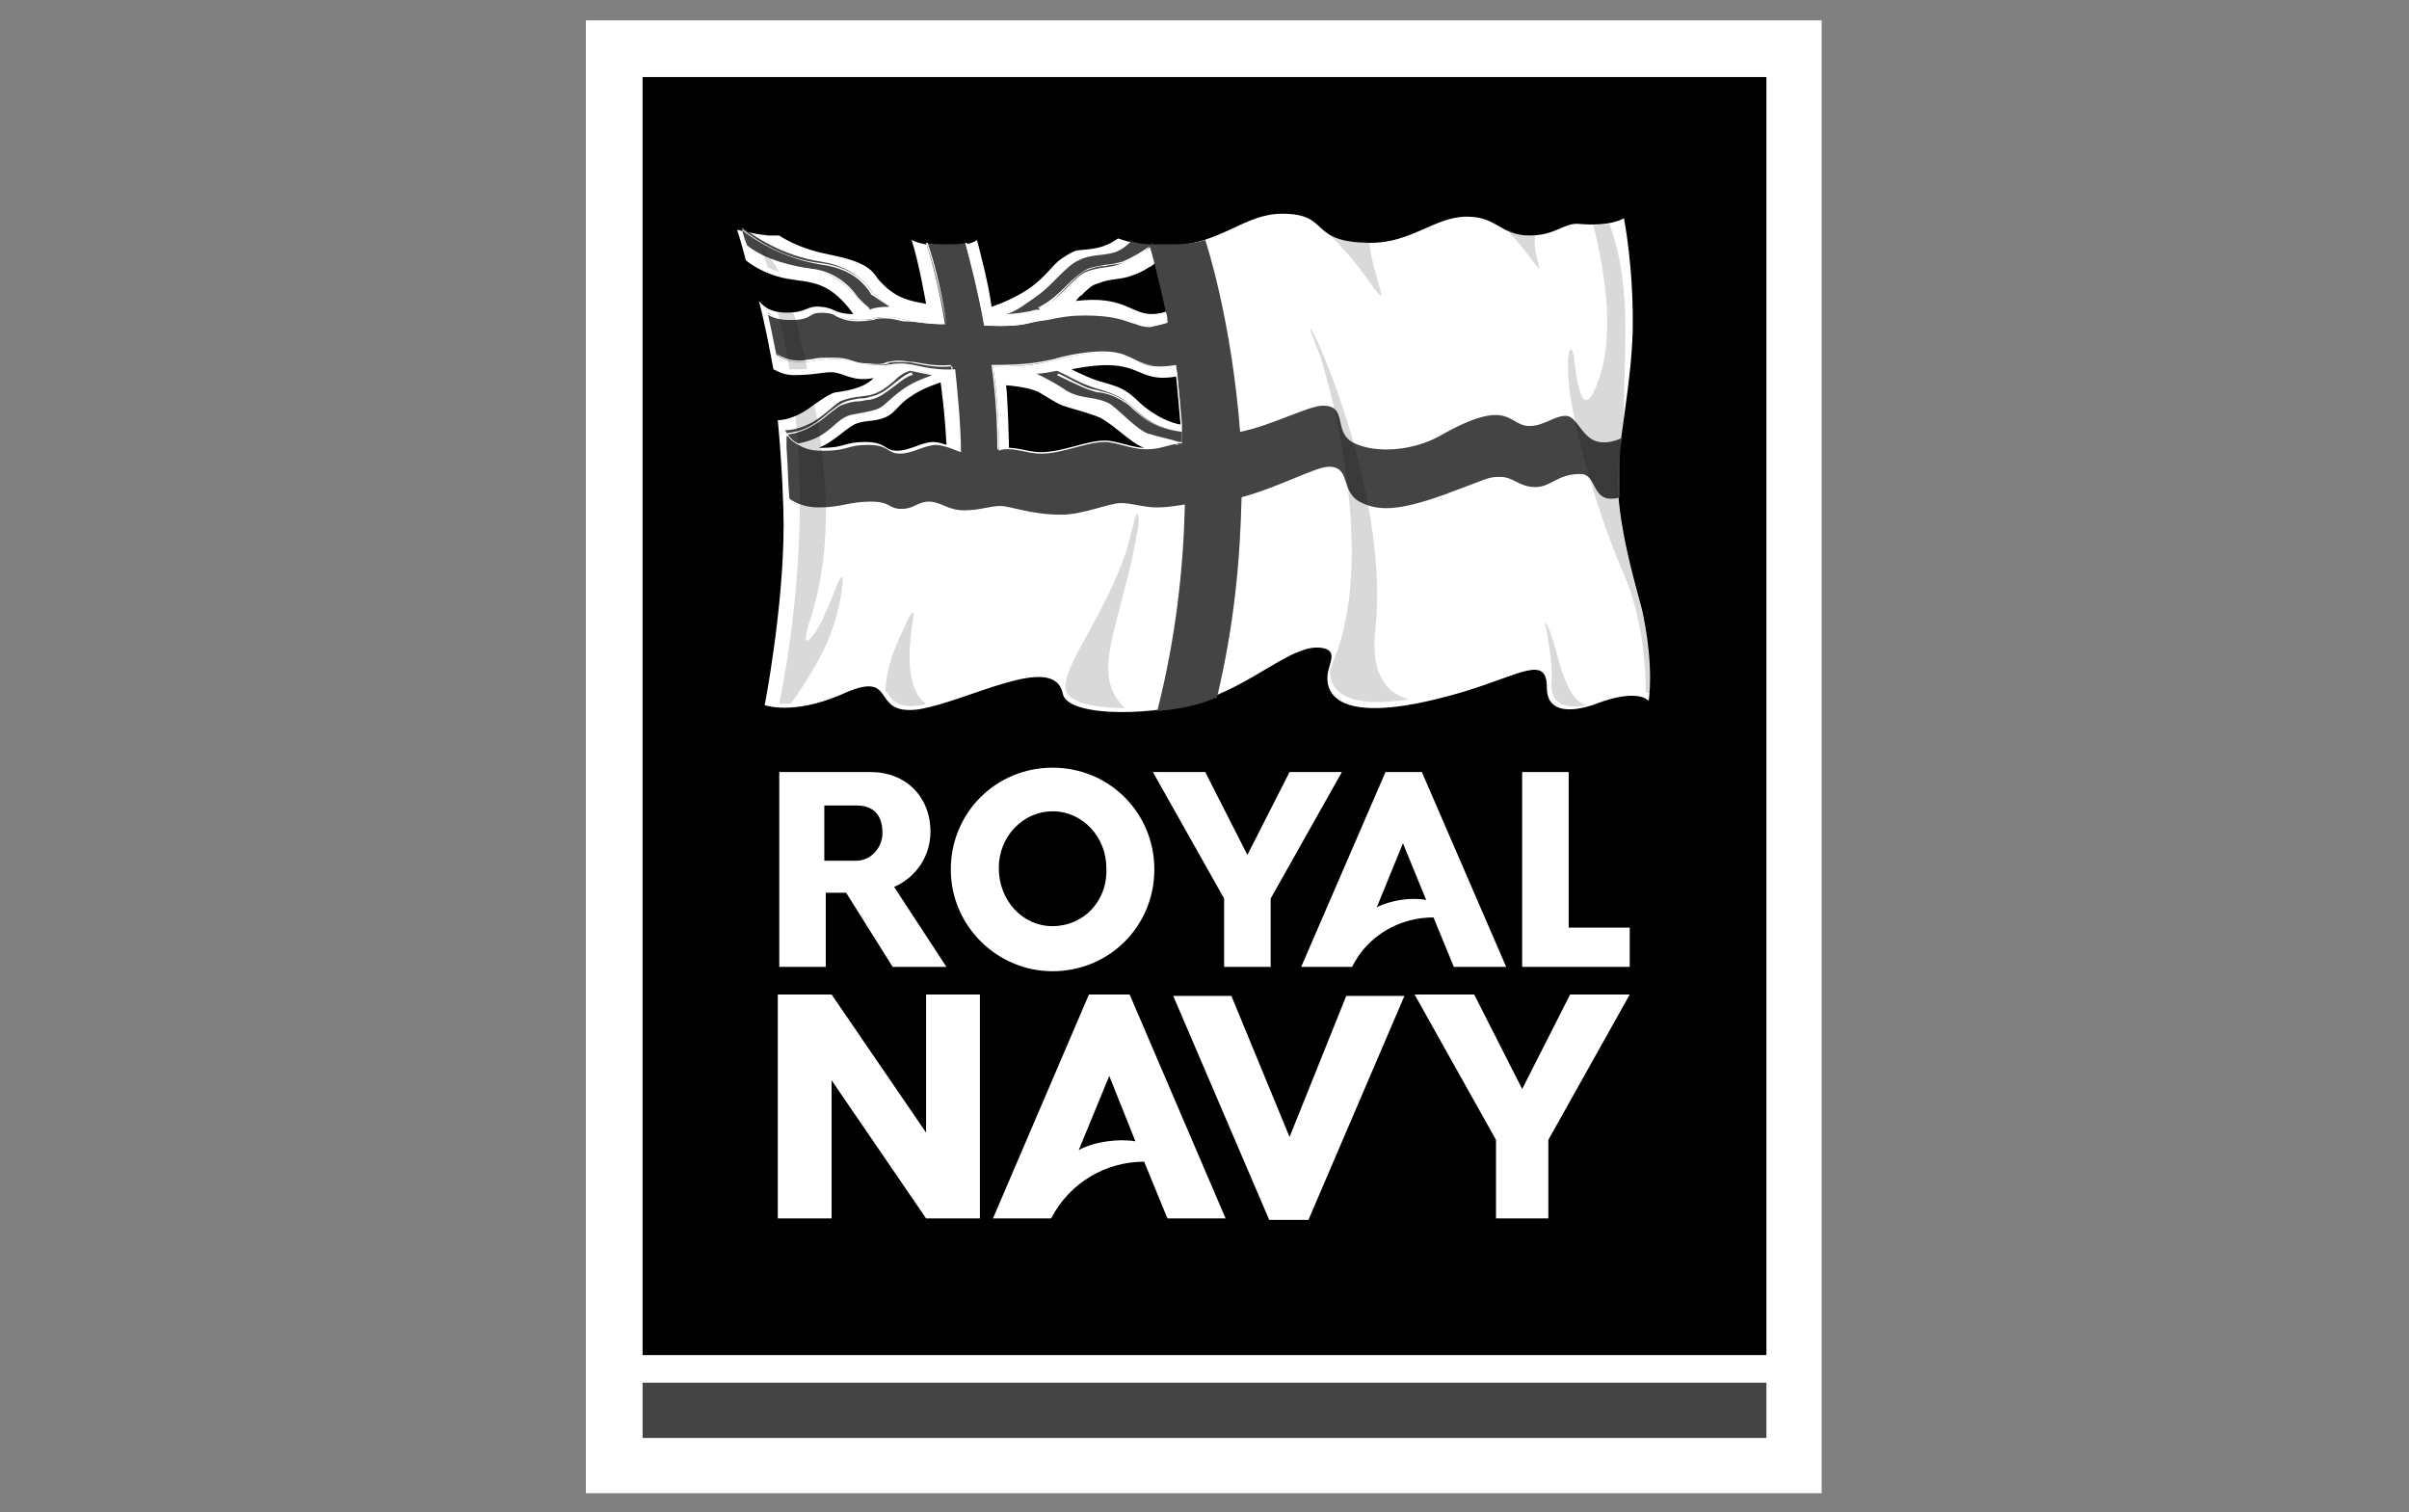 <?xml version="1.0" encoding="utf-8"?>
<!-- Generator: Adobe Illustrator 22.0.1, SVG Export Plug-In . SVG Version: 6.00 Build 0)  -->
<svg version="1.1" id="Layer_1" xmlns="http://www.w3.org/2000/svg" xmlns:xlink="http://www.w3.org/1999/xlink" x="0px" y="0px"
	 viewBox="0 0 165.7 104" style="enable-background:new 0 0 165.7 104;" xml:space="preserve">
<rect x="0" y="0" width="165.7" height="104" fill="#808080" stroke="none"/>
<style type="text/css">
	.st0{fill:#FFFFFF;}
	.st1{fill:#444444;}
	.st2{opacity:0.15;enable-background:new    ;}
	.st3{opacity:0.15;fill:#FFFFFF;enable-background:new    ;}
	.st4{fill:none;}
</style>
<g id="BLUE">
	<rect x="40.3" y="1.4" class="st0" width="85" height="101.3"/>
	<rect x="44.2" y="5.3" width="77.3" height="87.9"/>
</g>
<g id="WHITE_x5F_BITS">
	<g>
		<path class="st0" d="M113,42.2c-0.1-0.7-2-6.4-1.7-10.1c0.1-1.9,0.9-5.9,1-9.2c0.1-4.4-0.6-7.9-0.6-7.9s-0.8,0.6-3.1,0.4
			c-1-0.1-1.6,0.8-3.4,0.8c-2,0-2.2-1.3-4.3-1.3c-2.2,0-3.8,1.8-6.6,1.8c-4.4,0-2.7-2-6.1-2c-2.6,0-4.1,2-7.5,2.2
			c-1.8,0.1-2.9-0.2-3.8-0.5c-0.4,0.3-1,0.6-1.7,0.7c-1.2,0.2-1-0.1-2.2,0.7c-0.6,0.4-1.1,1.3-2.3,2.1c-1.2,0.8-2.5,1.2-2.5,1.2
			c-0.2-1.6-0.8-3.8-1-4.6c-0.1,0.1-0.5,0.4-2.2,0.4c-1.3,0-1.9-0.2-2.3-0.4l0,0l0,0c0.5,1.5,1,4.4,1,4.4c-1-0.2-2.1-0.3-3.3-1.7
			c-0.4-0.6-0.8-1.2-3.4-1.7c-1.6-0.3-2.8-0.9-3.4-1.3c-0.2,0-0.4,0-0.7,0c-1.1-0.1-2.2-0.4-2.2-0.4s0.3,0.9,0.6,2.1
			c0.5,0.4,1.3,0.9,2.5,1.2c1.8,0.4,3.1,0,4.9,2.5c-1.3,0-1.2-0.4-2.2-0.5c-1.1-0.1-0.9,0.4-2.4,0.4c-1.3,0-1.7-0.6-1.9-0.8l0,0
			c0.4,1.5,0.7,3.1,1,4.7c0.4,0.2,0.8,0.4,1.4,0.4c1.4,0,1.9-0.2,2.6-0.2c0.8,0,1.4,0.7,2.9,0.4c-0.8,0.8-2.1,0.9-2.7,1
			c-0.4,0.1-1.5,0.9-1.5,0.9c-0.9,0.7-1.8,1-2.4,1c0.3,3.2,0.4,6,0.4,7.2c0,5.7-1.3,12.4-1.3,12.4s1.9,0.7,5.2-0.7
			c4.1-1.9,1.9,1.4,5.3,1c3.4-0.5,9.4-4,10-1.1c0.3,1.7,6.7,1.6,10.1,0.3c3.5-1.3,6-3.9,7.9-3.4c0.7,0.2,0.5,0.7,0.3,1.4
			c-0.2,0.6-1,4.6,9.2,1.6c4-1.2,5.8-2.6,5.8-0.3c0,2.3,2.9,1.3,3.4,1.1c2.9-1.1,3.6-0.2,3.6-0.2S113.8,46,113,42.2z M64.2,30.4
			c-0.8,0-1.6,0.6-2.5,0.6s-0.7-0.6-2.2-0.6s-1.3,0.4-3,0.4c-0.1,0-0.1,0-0.2,0c1.1-0.4,2-1.5,2.7-1.7c0.6-0.2,1.2-0.1,1.9-0.4
			c0.7-0.3,0.9-0.9,1.7-1.4c0.8-0.6,2.1-1,2.1-1s0.3,2.1,0.4,4.3C64.8,30.5,64.5,30.4,64.2,30.4z M74.4,20.3
			c0.4-0.4,0.7-0.7,1.1-0.8c1-0.4,1.5-0.2,2.5-0.6c0.3-0.1,0.7-0.3,1-0.5c0.2-0.1,0.4-0.2,0.5-0.4c0.2,0.8,0.5,2,0.8,3.4
			c-0.3,0.1-0.6,0.2-1.1,0.2c-1.4,0-1.9-1.3-5.2-0.9C74.1,20.6,74.2,20.4,74.4,20.3z M76,30.3c-1.3,0-2.9,0.8-4.4,0.8
			c-0.8,0-1.5-0.3-2.2-0.3c0-0.5-0.1-3.7-0.2-4.3c0,0,1.6,0.1,2.3,0.5c0.7,0.4,1.1,0.7,1.6,0.9c0.6,0.2,1.8,0.5,2.5,0.8
			c0.9,0.4,2.2,1.8,3.1,2.1C77.9,30.8,76.8,30.3,76,30.3z M78.4,27.7c-1-1-1.5-1.1-2.5-1.4c-0.8-0.2-1.8-0.7-2.2-0.9
			c5-1,4.2,1,7.2,0.5c0.1,1,0.2,2.1,0.3,3.3C80.6,29.1,79.5,28.7,78.4,27.7z"/>
	</g>
	<g>
		<path class="st0" d="M84.2,66.5v-4.7l-4.9-8.7h3.6l2.9,5.7l2.9-5.7h3.6l-4.9,8.7v4.7H84.2z"/>
		<path class="st0" d="M112.1,66.5h-7.4V53.1h3.2v10.7h4.2L112.1,66.5L112.1,66.5z"/>
		<path class="st0" d="M72.4,52.8c-3.9,0-7,3.1-7,7s3.2,7,7,7c3.9,0,7-3.1,7-7S76.3,52.8,72.4,52.8z M72.4,63.7
			c-2.1,0-3.7-1.8-3.7-4c0-2.2,1.7-3.9,3.7-3.9c2.1,0,3.7,1.8,3.7,3.9C76.2,62,74.5,63.7,72.4,63.7z"/>
		<path class="st0" d="M65.1,66.5L61.5,61c1.6-0.7,2.5-2.2,2.5-3.8c0-2.4-1.7-4.1-4.1-4.1h-6.3v13.4h3.2v-5.1h1.4l3.2,5.1H65.1z
			 M58.9,55.4c0.8,0,1.8,0.3,1.8,1.9c0,1-0.8,1.9-1.8,1.9h-2.2v-3.8H58.9z"/>
		<path class="st0" d="M97.8,53.1l5.8,13.4H100l-1.4-3.4c-2.3,0-4.5,1.2-5.6,3.4h-3.5l5.8-13.4H97.8L97.8,53.1z M96.5,58l-1.8,4.4
			c1-0.5,2.4-0.7,3.4-0.5L96.5,58"/>
		<path class="st0" d="M77.7,68.4l6.6,15.4h-4l-1.6-3.9c-2.6,0-5.1,1.4-6.4,3.9h-4l6.6-15.4H77.7L77.7,68.4z M76.3,74l-2.1,5.1
			c1.1-0.6,2.8-0.8,3.9-0.6L76.3,74"/>
		<path class="st0" d="M102.9,83.8v-5.4l-5.6-10h4.1l3.3,6.5l3.3-6.5h4.1l-5.6,10v5.4L102.9,83.8L102.9,83.8z"/>
		<polygon class="st0" points="63.7,77.9 63.7,68.4 67.4,68.4 67.4,83.8 63.7,83.8 57.2,74.3 57.2,83.8 53.5,83.8 53.5,68.4 
			57.2,68.4 		"/>
		<path class="st0" d="M88.7,78.2l-4-9.7h-4l6.6,15.4H90l6.6-15.4h-4L88.7,78.2z"/>
	</g>
</g>
<g id="RED">
	<path class="st1" d="M79.2,16.7c0.1,0,0.1,0,0.1,0C79.3,16.8,79.2,16.8,79.2,16.7z"/>
	<g>
		<path class="st1" d="M58.9,20.4c0.3,0.4,0.9,0.9,0.9,0.9s0.4-0.2,1.3-0.2c0,0,0.1,0,0.1,0s-0.8-0.6-1.1-0.9
			c-0.4-0.5-1.2-1.8-3.6-2.2c-2.7-0.4-4.7-1.8-5.5-2.4c0,0,0,0,0,0s0.1,0.6,0.4,1.3c1.3,1,3.1,1.4,4.5,1.6
			C57.2,18.8,58.3,19.6,58.9,20.4z"/>
		<path class="st1" d="M81.3,29.7c-2.4-0.3-3.1-1.6-4-2.2c-0.9-0.6-1.8-0.7-2.5-1c-0.6-0.2-1.6-0.8-2.1-1c-0.5,0.1-1,0.2-1.4,0.2
			c0.4,0.2,1.2,0.6,1.8,1c1.1,0.8,2,0.5,3.1,1c0.5,0.2,1.8,1.7,2.7,2.1c0.6,0.2,1.6,0.4,2.2,0.6c0.1,0,0.1,0,0.2,0
			C81.3,30.2,81.3,29.9,81.3,29.7z"/>
		<g>
			<path class="st1" d="M54,30.2c0-0.1,0-0.2,0-0.4C54,30,54,30.1,54,30.2z"/>
			<path class="st1" d="M54.9,30.5c2.3-0.4,2.5-1.8,3.8-2c2.3-0.4,1.7-0.4,3.1-1.5c1-0.8,1.9-1,2.3-1.2c-0.6-0.1-1-0.2-1.5-0.3
				c-0.3,0.1-0.6,0.2-1.1,0.7c-0.7,0.6-1.2,0.9-1.8,1c-0.6,0.1-1.2,0.1-1.9,0.4c-0.7,0.4-1.8,1.9-3.8,2
				C54.3,30.1,54.6,30.4,54.9,30.5z"/>
			<path class="st1" d="M54,30.7L54,30.7c0-0.1,0-0.3,0-0.4C54,30.4,54,30.5,54,30.7z"/>
			<path class="st1" d="M111.6,30.1c-0.4,0.2-1,0.4-1.6,0.3c-1.2-0.2-1.5-1.8-2.3-1.8c-0.8,0-1.5,0.7-2.5,0.7
				c-1.5,0-1.3-2.1-6.2,0.7c-1.8,1-4.3,1.2-5.8,0.5c-1.6-0.7-0.4-2.6-2.2-2.6c-1,0-3.6,1.4-5.7,1.8C84.7,22,83,16.8,82.9,16.5
				c-0.6,0.2-1.3,0.3-2.1,0.3c-0.6,0-1,0-1.5,0c-0.1,0-0.1,0-0.1,0c0,0,0,0-0.1,0c-0.5,0-0.9-0.1-1.3-0.2c-0.3,0.3-0.8,0.7-1.3,0.8
				c-0.8,0.2-1.5,0.1-2.3,0.5c-0.9,0.4-1.8,1.7-2.8,2.4c-0.7,0.5-1.6,1.2-2.2,1.3c0.5,0,1.1-0.1,1.7-0.2c0.2-0.1,0.4-0.1,0.6-0.1
				c1.5-0.8,2.3-2.2,3.2-2.6c1-0.4,1.5-0.2,2.5-0.6c0.6-0.2,1.3-0.7,1.9-1.1c0.1,0.3,0.2,0.7,0.3,1.1c0.2,0.8,0.5,2,0.8,3.4
				c0.1,0.2,0.1,0.5,0.1,0.7c-0.3,0.1-0.7,0.2-1.2,0.2c-1.5,0-1.3-0.8-4.6-0.8c-0.9,0-1.6,0.1-2.5,0.3c-0.4,0.1-0.7,0.2-1.1,0.3
				c-1.1,0.3-2.4,0.2-3.1,0.2c0,0-0.1,0-0.1,0c-0.4-2.5-1-4.6-1.3-5.7c-0.3,0.1-0.8,0.1-1.4,0.1c-0.6,0-1,0-1.3-0.1
				c0.5,1.5,1,3.7,1.3,5.6c-2.2,0-3-0.5-4-0.5c-1,0-0.7,0.2-1.9,0.2c-1.3,0-1.3-0.4-2.4-0.5S56,22,54.5,22c-0.9,0-1.4-0.3-1.7-0.5
				c0.2,0.9,0.4,1.9,0.6,2.9c0.3,0.2,0.7,0.5,1.7,0.5c1,0,0.8-0.2,2.4-0.2c1.2,0,1.1,0.3,2.4,0.4c1.3,0.1,1-0.1,2.1-0.1
				c1,0,1.8,0.5,3.7,0.4c0.1,0.9,0.4,3.8,0.4,5.7c-0.3-0.1-0.5-0.2-0.8-0.3c-0.3-0.1-0.7-0.2-0.9-0.2c-0.8,0-1.6,0.6-2.5,0.6
				c-0.9,0-0.7-0.6-2.2-0.6s-1.3,0.4-3,0.4c-0.1,0-0.1,0-0.2,0c-0.6,0-1-0.1-1.4-0.3c-0.4-0.2-0.7-0.4-0.9-0.7c0,0-0.1,0-0.1,0v0
				c0,0.1,0,0.2,0,0.4v0c0,0.1,0,0.3,0,0.4c0.1,1.3,0.1,2.5,0.2,3.5c0.4,0.3,1.1,0.6,2,0.6c1.6,0,2.1-0.4,3.6-0.4
				c1.4,0,1.2,0.5,2.1,0.5c0.9,0,1.1-0.5,1.9-0.5s1.3,0.6,2.4,0.6s1.8-0.3,2.5-0.3s2.1,0.6,4.2,0.6c1.5,0,3.3-0.8,4.1-0.8
				c0.8,0,1.5,0.3,2.5,0.3c0.7,0,1.2-0.1,1.9-0.2c-0.1,4.3-0.6,9.1-1.9,14.2c1.4-0.1,2.9-0.4,4-0.9c0,0,0.1,0,0.1,0
				c1.2-5,1.6-9.5,1.7-13.8c2.6-0.7,5.1-2.1,6-2.1c1.6,0,0.7,1.8,2.3,2.5c1.1,0.5,2.4,0.6,5.7-0.6c3-1.1,2.9-1.2,3.8-1.2
				c0.9,0,1.3,0.7,2.4,0.7s1.5-0.9,3.1-0.9c1.1,0,0.8,1.7,2.1,1.7c0.2,0,0.4,0,0.6-0.1c0-0.6,0-1.2,0-1.8
				C111.4,31.6,111.4,30.9,111.6,30.1z M81.1,30.5c-0.8,0.1-1.3,0.4-2.2,0.4c0,0,0,0-0.1,0c-1,0-2-0.5-2.8-0.5
				c-1.3,0-2.9,0.8-4.4,0.8c-0.8,0-1.5-0.3-2.2-0.3c-0.1,0-0.1,0-0.1,0c-0.2,0-0.4,0-0.6,0.1c0-1.9-0.1-3.9-0.4-5.8
				c3.3,0,3.5-0.3,5.4-0.7c4.8-1,3.7,1.2,7.2,0.6c0,0.3,0.1,0.5,0.1,0.8c0.1,1,0.2,2.1,0.3,3.3c0,0.2,0,0.4,0,0.6c0,0.2,0,0.5,0,0.7
				C81.2,30.5,81.1,30.5,81.1,30.5z"/>
		</g>
	</g>
	<rect x="44.2" y="95.1" class="st1" width="77.3" height="3.8"/>
</g>
<g id="WHITE_x5F_STROKE">
	<path class="st0" d="M78.8,29.9c-0.5-0.2-1.1-0.8-1.7-1.3c-0.4-0.4-0.8-0.7-1-0.8c-0.4-0.2-0.9-0.3-1.3-0.3
		c-0.6-0.1-1.1-0.2-1.8-0.6c-0.5-0.4-1.3-0.8-1.7-1l-0.1,0l0,0c0.4,0.2,1.2,0.6,1.8,1c0.6,0.5,1.2,0.6,1.8,0.6
		c0.4,0.1,0.8,0.1,1.3,0.3c0.2,0.1,0.6,0.4,1,0.8C77.7,29.1,78.3,29.7,78.8,29.9c0.6,0.3,1.5,0.5,2.2,0.7c0,0,0.1,0,0.1,0
		c0,0,0.1,0,0.1,0l-0.1,0C80.3,30.3,79.4,30.1,78.8,29.9z"/>
	<path class="st0" d="M55,30.6c1.3-0.2,1.9-0.8,2.5-1.2c0.4-0.4,0.7-0.7,1.3-0.7c1.7-0.3,1.8-0.4,2.4-0.8c0.2-0.1,0.4-0.4,0.8-0.6
		c0.9-0.7,1.7-1,2.2-1.1l0.1-0.1c0,0,0.1,0,0.1-0.1c-0.1,0-0.1,0-0.2,0c0,0-0.1,0-0.1,0c-0.4,0.1-1.2,0.4-2.2,1.2
		c-0.4,0.3-0.6,0.5-0.8,0.6c-0.5,0.5-0.6,0.5-2.3,0.8c-0.6,0.1-0.9,0.4-1.3,0.7C56.9,29.8,56.2,30.3,55,30.6L55,30.6L55,30.6
		C54.9,30.5,55,30.6,55,30.6z"/>
	<path class="st0" d="M81.3,29.7c-1.8-0.2-2.7-1-3.3-1.6c-0.2-0.2-0.4-0.4-0.6-0.5c-0.6-0.4-1.2-0.6-1.7-0.7
		c-0.3-0.1-0.5-0.1-0.8-0.2c-0.6-0.2-1.6-0.8-2.1-1l-0.1,0.1c0,0,1.6,0.8,2.2,1c0.3,0.1,0.5,0.2,0.8,0.2c0.6,0.1,1.1,0.3,1.7,0.7
		c0.2,0.1,0.4,0.3,0.6,0.5C78.6,28.7,79.4,29.5,81.3,29.7L81.3,29.7L81.3,29.7C81.3,29.7,81.3,29.7,81.3,29.7z"/>
	<g>
		<path class="st0" d="M77.8,16.5c-0.4,0.4-0.9,0.7-1.3,0.7c-0.3,0.1-0.6,0.1-0.8,0.1c-0.5,0.1-0.9,0.1-1.4,0.3
			c-0.5,0.2-1.1,0.8-1.6,1.3c-0.4,0.4-0.7,0.8-1.1,1c-1,0.7-1.8,1.2-2.2,1.3l-0.1,0.1l0.1,0c0,0,0.1-0.1,0.1-0.1l0,0
			c0.5-0.2,1.2-0.6,2.1-1.3c0.4-0.3,0.8-0.7,1.1-1c0.5-0.5,1.1-1.1,1.6-1.3c0.5-0.2,0.9-0.3,1.4-0.3c0.3,0,0.5-0.1,0.8-0.1
			C77,17.3,77.4,17,77.8,16.5L77.8,16.5L77.8,16.5z"/>
	</g>
	<g>
		<path class="st0" d="M62.7,25.6c-0.3,0.1-0.6,0.3-1.1,0.7c-0.7,0.6-1.2,0.9-1.8,1c-0.2,0.1-0.4,0.1-0.7,0.1
			c-0.4,0.1-0.8,0.1-1.3,0.4c-0.2,0.1-0.4,0.3-0.7,0.5c-0.7,0.6-1.6,1.4-3.1,1.5c0,0-0.1,0-0.1,0v0.1H54c1.4-0.1,2.4-0.9,3.1-1.5
			c0.3-0.2,0.5-0.4,0.7-0.5c0.5-0.2,0.9-0.3,1.3-0.3c0.2,0,0.4-0.1,0.7-0.1c0.6-0.1,1-0.4,1.8-1c0.5-0.4,0.8-0.6,1.1-0.7
			c0,0,0,0,0.1,0L62.7,25.6z"/>
	</g>
	<g>
		<path class="st0" d="M79.1,16.9c-0.5,0.4-1.2,0.8-1.9,1.1c-0.4,0.1-0.8,0.2-1.1,0.2c-0.4,0.1-0.8,0.1-1.3,0.3
			c-0.4,0.2-0.9,0.6-1.4,1.1c-0.5,0.5-1.1,1.1-1.9,1.5c0,0,0,0-0.1,0.1c0.1,0,0.1,0.1,0.2,0.1c0.7-0.4,1.3-1.1,1.8-1.6
			c0.5-0.5,0.9-0.9,1.3-1.1c0.5-0.2,0.9-0.3,1.3-0.3c0.4-0.1,0.7-0.1,1.2-0.2C77.9,17.9,78.7,17.4,79.1,16.9L79.1,16.9L79.1,16.9z"
			/>
	</g>
	<path class="st0" d="M80.4,22.1c-0.3,0.1-0.7,0.2-1.2,0.2c-0.6,0-0.9-0.1-1.3-0.3c-0.6-0.2-1.3-0.5-3.2-0.5c-0.8,0-1.6,0.1-2.5,0.3
		L71.4,22L71,22.1c-1.1,0.3-2.3,0.2-3.1,0.2c0,0-0.1,0-0.1,0v0l0,0h0l0,0c-0.5-2.7-1-4.8-1.3-5.6l0,0h-0.1l0,0
		c0.2,0.8,0.8,3,1.3,5.7v0h0h0h0.1c0.8,0,1.9,0.1,3.1-0.2l0.5-0.1l0.7-0.1c0.9-0.2,1.6-0.3,2.5-0.3c1.9,0,2.6,0.3,3.2,0.5
		c0.4,0.1,0.7,0.3,1.3,0.3C79.6,22.4,80,22.3,80.4,22.1L80.4,22.1L80.4,22.1z"/>
	<path class="st0" d="M80.8,25c-1.6,0.3-2.2,0-2.8-0.3c-0.8-0.4-1.6-0.8-4.3-0.3c-0.5,0.1-0.9,0.2-1.2,0.3c-1,0.2-1.7,0.4-4.2,0.4
		h-0.1v0c0.3,2.1,0.4,4.1,0.4,5.8l0,0h0.1c0-1.7-0.1-3.6-0.4-5.7h0l0,0v0c2.4,0,3.2-0.2,4.2-0.4c0.3-0.1,0.7-0.2,1.2-0.3
		c2.6-0.5,3.4-0.1,4.3,0.3C78.6,25,79.2,25.3,80.8,25L80.8,25L80.8,25z"/>
	<g>
		<path class="st0" d="M65.4,25.2C65.4,25.2,65.4,25.2,65.4,25.2C65.4,25.2,65.4,25.2,65.4,25.2L65.4,25.2z"/>
		<path class="st0" d="M65.1,22.3L65.1,22.3L65.1,22.3L65.1,22.3z"/>
		<path class="st0" d="M68.3,25.1L68.3,25.1L68.3,25.1L68.3,25.1z"/>
	</g>
	<path class="st0" d="M65.1,22.3c-0.3-2.1-0.8-4.2-1.3-5.6h-0.1l0,0C64.2,18,64.7,20.2,65.1,22.3C65.1,22.3,65.1,22.3,65.1,22.3
		L65.1,22.3L65.1,22.3c-1.3-0.1-2.2-0.2-2.8-0.3c-0.4-0.1-0.8-0.2-1.3-0.2c-0.5,0-0.7,0.1-0.9,0.1c-0.2,0.1-0.4,0.1-1,0.1
		c-0.7,0-1-0.1-1.4-0.3c-0.2-0.1-0.5-0.2-1-0.3c-0.5-0.1-0.7,0.1-1,0.2s-0.6,0.3-1.4,0.3c-0.7,0-1.3-0.2-1.7-0.5l0,0l0,0.1l0,0
		c0.4,0.3,0.9,0.5,1.6,0.5c0.8,0,1.1-0.1,1.4-0.3c0.2-0.1,0.5-0.2,1-0.2c0.5,0,0.7,0.1,1,0.3c0.3,0.1,0.6,0.3,1.4,0.3
		c0.7,0,0.9-0.1,1.1-0.1c0.2-0.1,0.4-0.1,0.8-0.1c0.4,0,0.8,0.1,1.2,0.2C63,22.1,63.8,22.3,65.1,22.3L65.1,22.3L65.1,22.3z"/>
	<g>
		<path class="st0" d="M59.8,21.2c-0.1-0.1-0.6-0.5-0.9-0.9c-0.7-1-1.9-1.7-3-1.8c-1.3-0.1-3.2-0.5-4.5-1.6l0,0l0,0.1l0,0
			c1.3,1.1,3.2,1.4,4.5,1.6c1.1,0.1,2.2,0.8,3,1.8c0.3,0.4,0.8,0.9,0.9,0.9C59.8,21.4,59.8,21.3,59.8,21.2L59.8,21.2z"/>
	</g>
	<g>
		<path class="st0" d="M61.2,21.1c0,0-0.8-0.6-1.1-0.9c0-0.1-0.1-0.1-0.1-0.1c-0.4-0.6-1.3-1.7-3.5-2c-1.9-0.2-3.7-1-5.4-2.3
			c0,0,0,0,0,0l-0.1,0v0l0,0l0,0c1.7,1.3,3.6,2.1,5.5,2.4c2.2,0.3,3,1.4,3.4,2c0,0.1,0.1,0.1,0.1,0.1C60.3,20.5,61,21,61.2,21.1
			L61.2,21.1L61.2,21.1z"/>
	</g>
	<path class="st0" d="M65.9,30.9c0-1.9-0.3-4.8-0.4-5.7v0h0c-1.2,0.1-1.9-0.1-2.5-0.2c-0.4-0.1-0.7-0.1-1.1-0.1
		c-0.4,0-0.7,0-0.8,0.1c-0.2,0.1-0.5,0.1-1.2,0.1c-0.6,0-0.9-0.1-1.2-0.2c-0.3-0.1-0.6-0.2-1.2-0.2c-0.9,0-1.2,0.1-1.5,0.1
		c-0.2,0.1-0.4,0.1-0.9,0.1c-0.7,0-1.3-0.2-1.6-0.5l-0.1-0.1v0v0l0,0c0.4,0.3,0.9,0.5,1.6,0.5c0.4,0,0.6-0.1,0.9-0.1
		c0.3-0.1,0.6-0.1,1.5-0.1c0.6,0,0.9,0.1,1.2,0.2c0.3,0.1,0.6,0.2,1.2,0.2c0.8,0.1,1,0,1.2-0.1c0.2,0,0.4-0.1,0.8-0.1
		c0.4,0,0.7,0.1,1.1,0.1c0.6,0.1,1.4,0.3,2.5,0.2v0l0,0h0C65.6,26,65.9,29,65.9,30.9L65.9,30.9L65.9,30.9L65.9,30.9z"/>
</g>
<g id="SOLID_x5F_SHADOW_x5F_FINAL">
	<path class="st2" d="M109.6,15.5c0.6,2.4,1.5,6.9,0.5,10.2c-1.3,4.2-1.7-0.1-1.8-0.8c-0.1-1.4-0.6-1.2-0.4,1.3
		c0.1,2.2,1.8,8.8,3.8,13.3c1.3,3,1.5,6.4,1.5,8.1c0.4,0.1,0.5,0.3,0.5,0.3s0.1-1.9-0.7-5.6c-0.1-0.7-2-6.4-1.7-10.1
		c0.1-0.7,0.2-1.6,0.4-2.7c0-0.1,0-0.2,0-0.4c-0.1-4.3,0.7-9.1-1-13.7v0L109.6,15.5L109.6,15.5z"/>
	<g>
		<path class="st2" d="M94.2,19.4c1.7,2.4,0.2-0.4,0-2.7c-1.8,0-2.6-0.4-3.1-0.8C92,16.5,93.6,18.5,94.2,19.4z"/>
	</g>
	<g>
		<g>
			<path class="st2" d="M54.4,21.2L54.4,21.2c-0.4,0-0.7-0.1-1-0.1c0.3,1.2,0.7,2.9,0.9,4.3c0.1,0,0.3,0,0.4,0c0.3,0,0.5,0,0.8,0
				C55.5,25,55.2,24,55,23.1C54.8,22.1,54.6,21.5,54.4,21.2z"/>
			<path class="st2" d="M52.3,17c0.1,0.3,0.4,1,0.5,1.4c0.3,0.1,0.5,0.2,0.8,0.3C53.3,18.2,52.8,17.4,52.3,17z"/>
			<g>
				<path class="st3" d="M104.7,17c2.2,2.9,0.6,0.8,0.9-0.8c-0.1,0-0.1,0-0.2,0c-0.8,0-1.3-0.2-1.8-0.5
					C103.8,16,104.2,16.4,104.7,17z"/>
				<path class="st2" d="M104.7,17c2.2,2.9,0.6,0.8,0.9-0.8c-0.1,0-0.1,0-0.2,0c-0.8,0-1.3-0.2-1.8-0.5
					C103.8,16,104.2,16.4,104.7,17z"/>
				<path class="st2" d="M94.6,43.3c1.2-10.9-6.6-25.6-3.9-19.1c0.2,0.4,4.3,13.5,1,21.3c-0.1,0.2-0.1,0.4-0.2,0.5
					c-0.1,1,0.4,2.9,5.4,2.1C95.1,47.6,94.3,46,94.6,43.3z"/>
				<path class="st4" d="M94.6,43.3c1.2-10.9-6.6-25.6-3.9-19.1c0.2,0.4,4.3,13.5,1,21.3c-0.1,0.2-0.1,0.4-0.2,0.5
					c-0.1,1,0.4,2.9,5.4,2.1C95.1,47.6,94.3,46,94.6,43.3z"/>
				<path class="st3" d="M106.8,44c-0.1-0.2-0.1-0.4-0.2-0.6c-0.4-0.9-0.4-0.7-0.2,0.1c0.3,1.6,0.4,2.8,0.3,3.6
					c0,1.6,1.4,1.6,2.5,1.4C107.7,48.3,107.2,45.1,106.8,44z"/>
				<path class="st2" d="M106.8,44c-0.1-0.2-0.1-0.4-0.2-0.6c-0.4-0.9-0.4-0.7-0.2,0.1c0.3,1.6,0.4,2.8,0.3,3.6
					c0,1.6,1.4,1.6,2.5,1.4C107.7,48.3,107.2,45.1,106.8,44z"/>
				<path class="st3" d="M62.8,42.6c0.1-0.5,0-0.7-0.3-0.1c-0.2,0.5-0.8,1.6-1.2,2.8c-0.3,1-0.4,1.9-0.4,2.2c0.4,0.5,0.7,1.3,2.4,1
					c0.1,0,0.2,0,0.4-0.1C62.1,47.3,62.6,43.9,62.8,42.6z"/>
				<path class="st2" d="M62.8,42.6c0.1-0.5,0-0.7-0.3-0.1c-0.2,0.5-0.8,1.6-1.2,2.8c-0.3,1-0.4,1.9-0.4,2.2c0.4,0.5,0.7,1.3,2.4,1
					c0.1,0,0.2,0,0.4-0.1C62.1,47.3,62.6,43.9,62.8,42.6z"/>
				<path class="st2" d="M77.1,41.5c0.5-2,0.7-2.5,1.2-5.3c0.1-1-0.1-1-0.2-0.6c-0.1,0.1-0.1,0.4-0.2,0.7c-0.2,0.8-0.4,1.5-0.4,1.5
					c-1.5,4.6-4.4,7.9-4.2,9.6c0,0.1,0.1,0.2,0.1,0.3c0.5,0.7,2.1,1,4,1C75.5,47,76.3,44.6,77.1,41.5z"/>
				<path class="st2" d="M56.5,30.9C56.5,30.8,56.5,30.8,56.5,30.9c-0.1-0.1-0.1,0-0.2,0C56.4,30.9,56.5,30.9,56.5,30.9z"/>
				<path class="st2" d="M55.9,27.6l-0.1,0.1l-1.2,0.4l0.1,0.3c0.4-0.1,0.8-0.4,1.3-0.7L55.9,27.6z"/>
				<path class="st2" d="M57.9,39.7c-0.2,0-0.5,1.1-1.1,2.4c-0.7,1.7-1.9,3.1-1.1,0.6c1.3-3.9,1.3-8.2,0.8-11.8c-0.1,0-0.1,0-0.2,0
					c0.1,0,0.1-0.1,0.2-0.1c-0.1-1.1-0.3-2.1-0.5-3l0,0c-0.4,0.3-0.9,0.5-1.3,0.7l0,0c0.6,5.4,0.4,12.4-1.1,19.9l0,0
					c0.2,0,0.5,0,0.8,0c0.5-0.7,1.6-2.3,2.4-4C57.8,42.2,58.1,39.7,57.9,39.7z"/>
				<path class="st4" d="M57.9,39.7c-0.2,0-0.5,1.1-1.1,2.4c-0.7,1.7-1.9,3.1-1.1,0.6c1.3-3.9,1.3-8.2,0.8-11.8c-0.1,0-0.1,0-0.2,0
					c0.1,0,0.1-0.1,0.2-0.1c-0.1-1.1-0.3-2.1-0.5-3l0,0c-0.4,0.3-0.9,0.5-1.3,0.7l0,0c0.6,5.4,0.4,12.4-1.1,19.9l0,0
					c0.2,0,0.5,0,0.8,0c0.5-0.7,1.6-2.3,2.4-4C57.8,42.2,58.1,39.7,57.9,39.7z"/>
			</g>
		</g>
	</g>
</g>
</svg>
